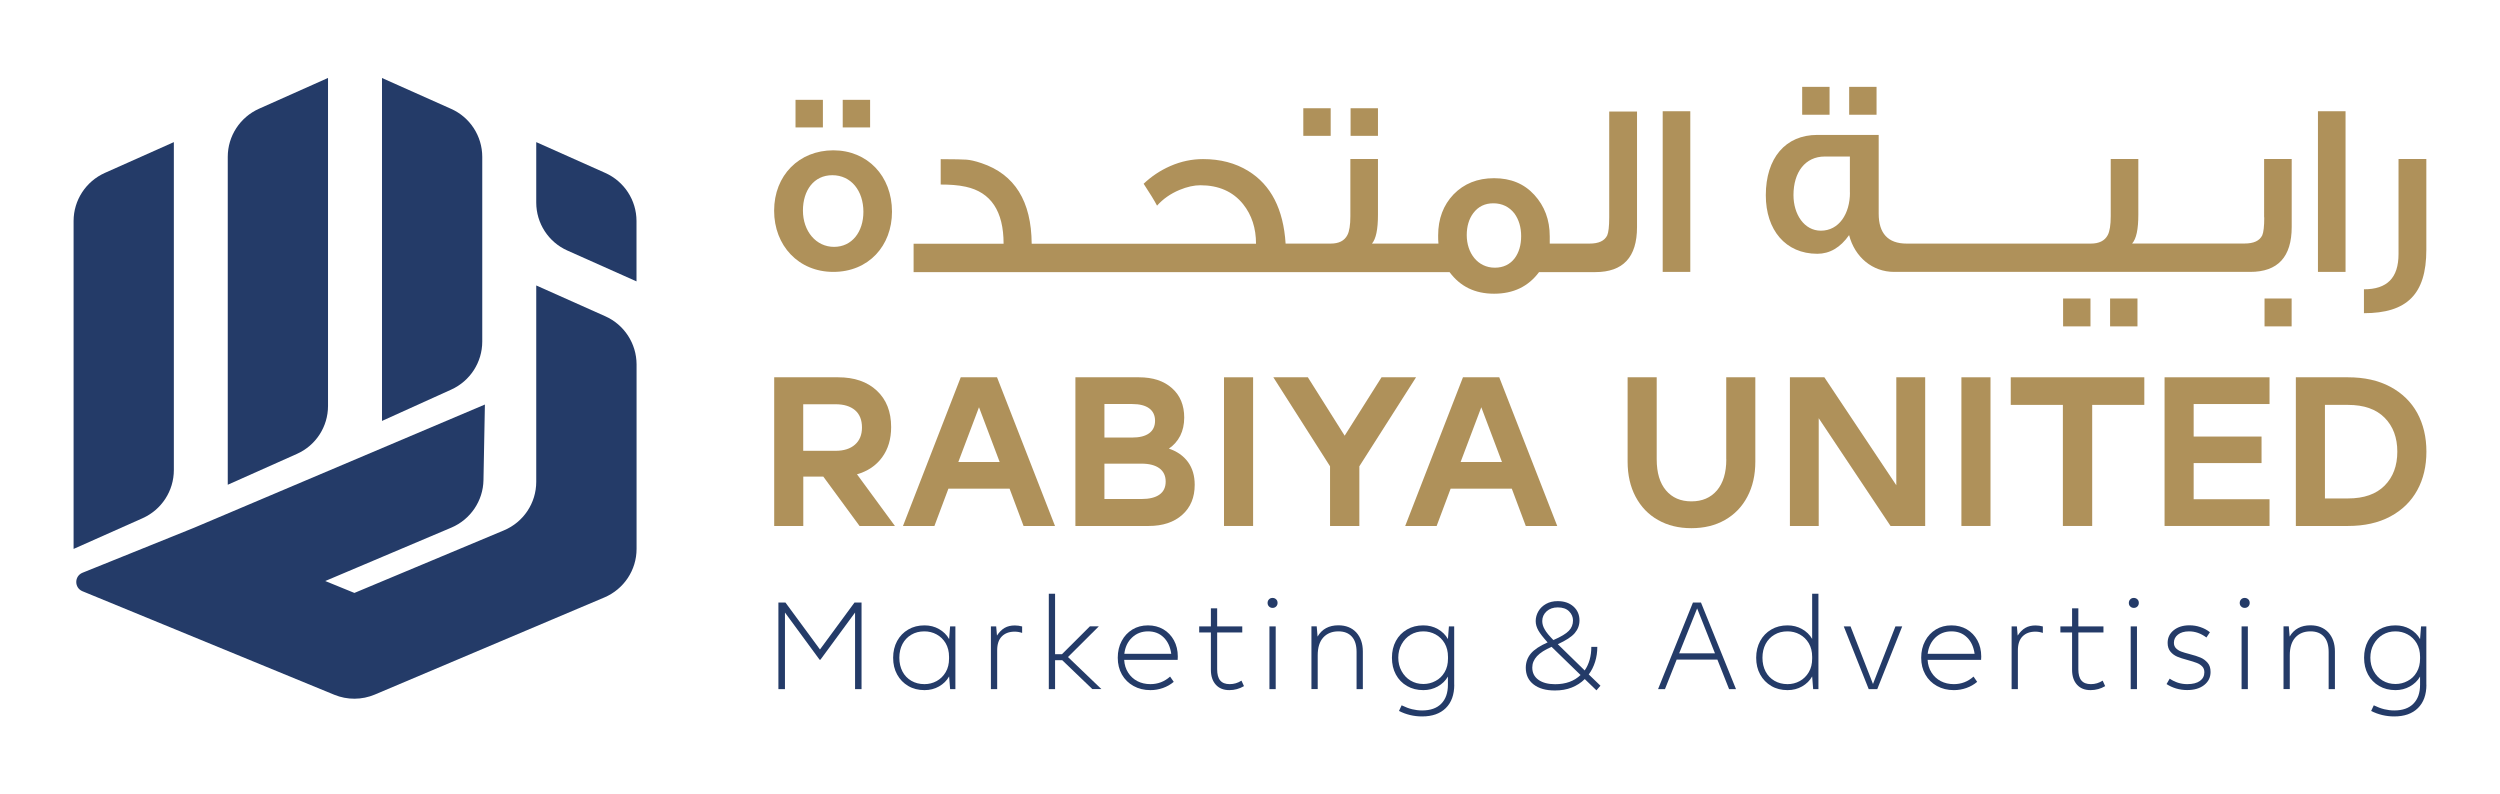 <?xml version="1.0" encoding="utf-8"?>
<!-- Generator: Adobe Illustrator 26.0.1, SVG Export Plug-In . SVG Version: 6.00 Build 0)  -->
<svg version="1.1" id="Layer_1" xmlns="http://www.w3.org/2000/svg" xmlns:xlink="http://www.w3.org/1999/xlink" x="0px" y="0px"
	 viewBox="0 0 350.59 111.41" style="enable-background:new 0 0 350.59 111.41;" xml:space="preserve">
<style type="text/css">
	.st0{fill:#243B68;}
	.st1{fill:#AF915A;}
</style>
<g>
	<g>
		<g>
			<path class="st0" d="M24.38,65.92V19.93l-9.68,4.32c-2.66,1.19-4.38,3.83-4.38,6.74v45.99L20,72.67
				C22.66,71.48,24.38,68.84,24.38,65.92z"/>
			<path class="st0" d="M46,56.93V10.93l-9.68,4.32c-2.66,1.19-4.38,3.83-4.38,6.74v45.99l9.68-4.32C44.29,62.48,46,59.84,46,56.93z
				"/>
			<path class="st0" d="M84.88,44.35l-9.68-4.32v27.54c0,2.98-1.79,5.66-4.54,6.81L49.7,83.15l-4.09-1.67l17.69-7.49
				c2.68-1.14,4.45-3.75,4.5-6.66l0.2-10.6L27.24,74l-15.67,6.32c-1.16,0.47-1.17,2.11-0.01,2.59l35.32,14.52
				c1.82,0.75,3.87,0.74,5.69-0.03l32.19-13.62c2.73-1.16,4.51-3.83,4.51-6.8V66.61V51.09C89.26,48.18,87.54,45.53,84.88,44.35z"/>
			<path class="st0" d="M84.88,24.25l-9.68-4.32v8.47c0,2.91,1.71,5.56,4.38,6.74l9.68,4.32v-8.47
				C89.26,28.08,87.54,25.44,84.88,24.25z"/>
			<path class="st0" d="M67.63,47.9V22c0-2.91-1.71-5.56-4.38-6.74l-9.68-4.32v48.09l9.72-4.4C65.93,53.43,67.63,50.8,67.63,47.9z"
				/>
		</g>
	</g>
	<g>
		<g>
			<path class="st1" d="M116.86,38.13c4.95,0,8.23-3.66,8.23-8.44c0-5.02-3.45-8.61-8.23-8.61c-4.78,0-8.3,3.49-8.3,8.47
				C108.56,34.44,111.98,38.13,116.86,38.13z M116.72,24.57c2.65,0,4.36,2.2,4.36,5.13c0,2.82-1.6,4.92-4.12,4.92
				s-4.36-2.2-4.36-5.09C112.6,26.69,114.14,24.57,116.72,24.57z"/>
			<rect x="111.56" y="14" class="st1" width="3.84" height="3.87"/>
			<rect x="118.18" y="14" class="st1" width="3.84" height="3.87"/>
			<rect x="189.4" y="15.18" class="st1" width="3.84" height="3.87"/>
			<rect x="182.77" y="15.18" class="st1" width="3.84" height="3.87"/>
			<path class="st1" d="M229.58,15.64h-3.91v14.86c0,1.26-0.1,2.09-0.28,2.51c-0.38,0.77-1.19,1.15-2.48,1.15h-2.09h-1.22h-2.27
				v-1.01c0-2.34-0.73-4.25-2.16-5.82c-1.43-1.57-3.31-2.34-5.65-2.34c-2.34,0-4.22,0.77-5.68,2.27c-1.43,1.5-2.16,3.42-2.16,5.75
				c0,0.38,0,0.77,0.04,1.15h-2.62h-1.15h-5.55c0.56-0.66,0.84-1.99,0.84-4.05V22.3h-3.87v8.02c0,1.22-0.14,2.13-0.42,2.65
				c-0.42,0.8-1.19,1.19-2.34,1.19h-2.62h-1.01h-2.69c-0.31-4.85-2.06-8.23-5.23-10.18c-1.81-1.12-3.94-1.67-6.35-1.67
				c-1.53,0-3.07,0.31-4.6,0.98c-1.43,0.63-2.65,1.46-3.73,2.48c0.87,1.33,1.5,2.34,1.88,3.07c0.84-0.94,1.88-1.67,3.14-2.2
				c1.08-0.45,2.06-0.66,2.93-0.66c2.55,0,4.57,0.87,6,2.65c1.22,1.53,1.81,3.38,1.81,5.55h-19.32h-0.84h-5.23h-1.64h-4.43
				c-0.04-5.96-2.37-9.73-7.04-11.3c-0.91-0.31-1.6-0.45-2.09-0.49c-0.49-0.03-1.71-0.07-3.63-0.07v3.56c1.26,0,2.44,0.07,3.52,0.31
				c3.52,0.77,5.3,3.42,5.3,7.99h-12.62v3.98h20.99h1.64h5.23h0.84h26.16h1.01h13.95h1.15h4.19c1.5,2.02,3.56,3.03,6.24,3.03
				c2.72,0,4.81-1.01,6.31-3.03h3.77h1.22h2.89c3.91,0,5.86-2.09,5.86-6.31V15.64z M212.42,36.21c-0.66,0.87-1.6,1.33-2.79,1.33
				c-2.41,0-3.94-2.06-3.94-4.57c0-1.22,0.31-2.27,0.91-3.07c0.7-0.94,1.64-1.39,2.82-1.39c1.22,0,2.23,0.49,2.96,1.43
				c0.63,0.87,0.94,1.95,0.94,3.17C213.32,34.37,213.01,35.41,212.42,36.21z"/>
			<rect x="233.17" y="15.6" class="st1" width="3.87" height="22.53"/>
			<rect x="252.73" y="12.18" class="st1" width="3.84" height="3.91"/>
			<rect x="259.32" y="12.18" class="st1" width="3.84" height="3.91"/>
			<rect x="289.32" y="41.86" class="st1" width="3.84" height="3.91"/>
			<rect x="295.91" y="41.86" class="st1" width="3.84" height="3.91"/>
			<rect x="317.57" y="41.86" class="st1" width="3.8" height="3.91"/>
			<path class="st1" d="M317.53,30.49c0,1.26-0.1,2.09-0.28,2.51c-0.38,0.77-1.19,1.15-2.48,1.15h-2.41h-0.56h-6.24h-0.91h-5.65
				c0.59-0.66,0.87-1.99,0.87-4.05V22.3h-3.87v8.02c0,1.22-0.14,2.13-0.42,2.65c-0.42,0.8-1.22,1.19-2.37,1.19h-2.82h-0.91h-6h-0.8
				h-6.1h-0.8h-5.93h-0.98h-1.5c-2.62,0-3.91-1.46-3.91-4.18V18.92h-8.61c-4.46,0-7.22,3.24-7.22,8.47c0,4.85,2.76,8.2,7.22,8.2
				c1.74,0,3.24-0.87,4.46-2.62c0.8,3.1,3.28,5.16,6.31,5.16h3.24h0.98h5.93h0.8h6.1h0.8h6h0.91h14.26h0.91h6.24h0.56h3.21
				c3.87,0,5.82-2.09,5.82-6.31V22.3h-3.87V30.49z M259.43,27.01c0,2.96-1.53,5.34-4.08,5.34c-2.34,0-3.84-2.3-3.84-4.99
				c0-3.24,1.67-5.41,4.39-5.41h3.52V27.01z"/>
			<rect x="325.06" y="15.6" class="st1" width="3.87" height="22.53"/>
			<path class="st1" d="M336.36,22.3v13.32c0,3.35-1.6,4.95-4.85,4.95v3.35c6,0,8.75-2.62,8.75-8.89V22.3H336.36z"/>
			<path class="st1" d="M123.7,64.14c0.85-1.16,1.27-2.57,1.27-4.25c0-2.16-0.67-3.86-2.01-5.11c-1.34-1.25-3.15-1.87-5.42-1.87
				h-8.97v20.85h4.08v-6.92h2.81l5.08,6.92h4.96l-5.32-7.25C121.67,66.09,122.85,65.3,123.7,64.14z M117.17,63.22h-4.53v-6.53h4.53
				c1.17,0,2.08,0.28,2.73,0.83c0.65,0.55,0.98,1.37,0.98,2.43c0,1.03-0.33,1.83-0.98,2.4C119.25,62.93,118.34,63.22,117.17,63.22z"
				/>
			<path class="st1" d="M134.73,52.91l-8.1,20.85h4.41l1.96-5.23h8.58l1.96,5.23h4.41l-8.13-20.85H134.73z M134.39,64.79l2.9-7.68
				l2.9,7.68H134.39z"/>
			<path class="st1" d="M163.92,62.91c0.68-0.46,1.21-1.06,1.59-1.8c0.37-0.74,0.56-1.59,0.56-2.55c0-1.73-0.57-3.11-1.71-4.12
				c-1.14-1.02-2.68-1.53-4.64-1.53h-8.91v20.85h10.27c1.97,0,3.55-0.52,4.71-1.56c1.17-1.04,1.75-2.44,1.75-4.22
				c0-1.27-0.32-2.34-0.95-3.2C165.96,63.92,165.07,63.3,163.92,62.91z M154.88,56.66h3.9c1.03,0,1.82,0.2,2.37,0.6
				c0.55,0.4,0.83,0.99,0.83,1.75s-0.28,1.35-0.83,1.75c-0.55,0.4-1.34,0.6-2.37,0.6h-3.9V56.66z M162.6,69.36
				c-0.57,0.41-1.42,0.62-2.52,0.62h-5.2v-4.96h5.2c1.09,0,1.92,0.22,2.51,0.65c0.58,0.43,0.88,1.05,0.88,1.86
				S163.18,68.95,162.6,69.36z"/>
			<rect x="171.65" y="52.91" class="st1" width="4.08" height="20.85"/>
			<polygon class="st1" points="193.74,52.91 188.57,61.1 183.41,52.91 178.57,52.91 186.52,65.39 186.52,73.76 190.63,73.76 
				190.63,65.39 198.58,52.91 			"/>
			<path class="st1" d="M205.16,52.91l-8.1,20.85h4.41l1.96-5.23h8.58l1.96,5.23h4.41l-8.13-20.85H205.16z M204.83,64.79l2.9-7.68
				l2.9,7.68H204.83z"/>
			<path class="st1" d="M242.09,64.42c0,1.87-0.44,3.32-1.31,4.35c-0.88,1.03-2.07,1.54-3.58,1.54s-2.7-0.51-3.57-1.54
				c-0.87-1.03-1.3-2.48-1.3-4.35V52.91h-4.08v11.82c0,1.87,0.37,3.52,1.12,4.93c0.75,1.41,1.79,2.5,3.14,3.26
				c1.35,0.77,2.91,1.15,4.68,1.15c1.79,0,3.36-0.38,4.71-1.15c1.35-0.77,2.4-1.85,3.14-3.26c0.75-1.41,1.12-3.05,1.12-4.93V52.91
				h-4.08V64.42z"/>
			<polygon class="st1" points="265.93,68.05 255.84,52.91 251.01,52.91 251.01,73.76 255.05,73.76 255.05,58.65 265.12,73.76 
				269.98,73.76 269.98,52.91 265.93,52.91 			"/>
			<rect x="275.06" y="52.91" class="st1" width="4.08" height="20.85"/>
			<polygon class="st1" points="281.98,56.78 289.29,56.78 289.29,73.76 293.4,73.76 293.4,56.78 300.71,56.78 300.71,52.91 
				281.98,52.91 			"/>
			<polygon class="st1" points="303.55,73.76 318.27,73.76 318.27,70.01 307.63,70.01 307.63,64.94 317.15,64.94 317.15,61.22 
				307.63,61.22 307.63,56.66 318.27,56.66 318.27,52.91 303.55,52.91 			"/>
			<path class="st1" d="M335.21,54.24c-1.66-0.89-3.64-1.33-5.94-1.33h-7.31v20.85h7.31c2.3,0,4.28-0.44,5.94-1.33
				c1.66-0.89,2.92-2.12,3.78-3.69c0.86-1.57,1.28-3.37,1.28-5.41s-0.43-3.84-1.28-5.41C338.13,56.36,336.87,55.13,335.21,54.24z
				 M334.41,68.1c-1.19,1.2-2.9,1.8-5.14,1.8h-3.23V56.78h3.23c2.24,0,3.95,0.6,5.14,1.8c1.19,1.2,1.78,2.79,1.78,4.76
				C336.19,65.31,335.6,66.9,334.41,68.1z"/>
		</g>
		<g>
			<path class="st0" d="M120.83,96.64h-0.92V85.9l-4.86,6.62h-0.11l-4.86-6.62v10.74h-0.92V84.5h0.99l4.84,6.58l4.84-6.58h0.99
				V96.64z"/>
			<path class="st0" d="M133.98,96.64h-0.74l-0.14-1.78c-0.33,0.59-0.8,1.05-1.41,1.4c-0.61,0.35-1.29,0.52-2.04,0.52
				c-0.86,0-1.62-0.19-2.28-0.58c-0.66-0.39-1.18-0.92-1.56-1.61c-0.38-0.69-0.56-1.47-0.56-2.35c0-0.88,0.19-1.66,0.56-2.35
				c0.38-0.69,0.89-1.22,1.56-1.61c0.66-0.39,1.42-0.58,2.28-0.58c0.75,0,1.43,0.17,2.04,0.52c0.61,0.35,1.08,0.81,1.41,1.4
				l0.14-1.78h0.74V96.64z M132.62,94.26c0.32-0.54,0.47-1.17,0.47-1.9v-0.25c0-0.73-0.16-1.36-0.47-1.9
				c-0.32-0.54-0.74-0.95-1.27-1.24c-0.53-0.29-1.1-0.43-1.71-0.43c-0.69,0-1.31,0.15-1.84,0.47c-0.53,0.31-0.95,0.75-1.24,1.3
				s-0.44,1.2-0.44,1.93c0,0.73,0.15,1.37,0.44,1.93c0.29,0.56,0.71,0.99,1.24,1.3c0.53,0.31,1.15,0.47,1.84,0.47
				c0.61,0,1.18-0.14,1.71-0.43C131.88,95.22,132.3,94.8,132.62,94.26z"/>
			<path class="st0" d="M143.35,88.76c-0.35-0.12-0.7-0.18-1.06-0.18c-0.75,0-1.35,0.22-1.79,0.66c-0.44,0.44-0.66,1.09-0.66,1.96
				v5.44h-0.88v-8.8h0.74l0.11,1.29c0.32-0.49,0.68-0.85,1.08-1.08s0.88-0.34,1.43-0.34c0.33,0,0.67,0.05,1.02,0.14V88.76z"/>
			<path class="st0" d="M147.96,92.59v4.05h-0.88V83.26h0.88v8.48h0.97l3.92-3.91h1.25l-4.33,4.31l4.68,4.49h-1.27l-4.22-4.05
				H147.96z"/>
			<path class="st0" d="M157.65,92.54c0.04,0.67,0.22,1.26,0.55,1.78c0.33,0.52,0.76,0.92,1.3,1.2c0.54,0.28,1.15,0.42,1.83,0.42
				c1.04,0,1.97-0.35,2.76-1.06l0.51,0.74c-0.45,0.38-0.95,0.66-1.51,0.86c-0.56,0.2-1.15,0.3-1.76,0.3c-0.88,0-1.67-0.19-2.37-0.58
				c-0.7-0.39-1.24-0.92-1.63-1.61c-0.39-0.69-0.58-1.47-0.58-2.35c0-0.88,0.18-1.66,0.55-2.35c0.36-0.69,0.87-1.22,1.5-1.61
				c0.64-0.39,1.37-0.58,2.19-0.58c0.8,0,1.51,0.18,2.15,0.55c0.63,0.37,1.13,0.89,1.49,1.55c0.36,0.66,0.54,1.42,0.54,2.26
				c0,0.21-0.01,0.37-0.02,0.48H157.65z M157.67,91.69h6.58c-0.13-0.96-0.48-1.73-1.06-2.3c-0.58-0.57-1.31-0.85-2.19-0.85
				c-0.89,0-1.64,0.29-2.25,0.87C158.13,90,157.78,90.76,157.67,91.69z"/>
			<path class="st0" d="M172.4,96.78c-0.81,0-1.44-0.25-1.9-0.76c-0.46-0.51-0.69-1.2-0.69-2.09v-5.24h-1.64v-0.85h1.64v-2.53h0.88
				v2.53h3.52v0.85h-3.52v5.17c0,0.7,0.14,1.23,0.43,1.57c0.29,0.34,0.73,0.51,1.33,0.51c0.59,0,1.14-0.16,1.65-0.49l0.35,0.77
				C173.82,96.59,173.14,96.78,172.4,96.78z"/>
			<path class="st0" d="M177.76,84.55c0-0.2,0.07-0.37,0.2-0.5c0.13-0.14,0.3-0.2,0.5-0.2c0.2,0,0.37,0.07,0.5,0.2
				c0.14,0.13,0.2,0.3,0.2,0.5c0,0.2-0.07,0.37-0.2,0.5c-0.13,0.13-0.3,0.2-0.5,0.2c-0.2,0-0.37-0.07-0.5-0.2
				C177.83,84.92,177.76,84.75,177.76,84.55z M178.9,96.64h-0.88v-8.8h0.88V96.64z"/>
			<path class="st0" d="M191.12,91.36v5.28h-0.88v-5.21c0-0.95-0.22-1.67-0.67-2.16c-0.45-0.49-1.07-0.73-1.88-0.73
				c-0.89,0-1.6,0.29-2.12,0.86c-0.52,0.57-0.78,1.41-0.78,2.5v4.73h-0.88v-8.8h0.74l0.12,1.44c0.62-1.06,1.6-1.58,2.92-1.58
				c1.04,0,1.88,0.33,2.5,0.99C190.81,89.36,191.12,90.25,191.12,91.36z"/>
			<path class="st0" d="M203.94,96.02c0,1.41-0.4,2.5-1.19,3.28c-0.79,0.78-1.9,1.17-3.32,1.17c-1.16,0-2.24-0.26-3.24-0.77
				l0.37-0.79c0.53,0.26,1.02,0.44,1.47,0.55c0.45,0.11,0.92,0.17,1.4,0.17c1.16,0,2.06-0.31,2.68-0.94
				c0.63-0.63,0.94-1.52,0.94-2.67v-1.14c-0.34,0.59-0.82,1.05-1.43,1.39s-1.28,0.51-2.02,0.51c-0.86,0-1.62-0.19-2.29-0.58
				c-0.67-0.39-1.19-0.92-1.56-1.61c-0.37-0.69-0.55-1.47-0.55-2.35c0-0.88,0.18-1.66,0.55-2.35c0.37-0.69,0.89-1.22,1.56-1.61
				c0.67-0.39,1.43-0.58,2.29-0.58c0.75,0,1.43,0.17,2.04,0.52c0.61,0.35,1.08,0.81,1.41,1.4l0.14-1.78h0.74V96.02z M202.59,94.26
				c0.32-0.54,0.47-1.17,0.47-1.9v-0.25c0-0.73-0.16-1.36-0.47-1.9c-0.32-0.54-0.74-0.95-1.27-1.24c-0.53-0.29-1.1-0.43-1.71-0.43
				c-0.67,0-1.27,0.16-1.8,0.48c-0.53,0.32-0.95,0.77-1.26,1.33c-0.31,0.56-0.46,1.19-0.46,1.88c0,0.69,0.15,1.32,0.46,1.88
				c0.31,0.56,0.72,1.01,1.26,1.33c0.53,0.32,1.14,0.48,1.8,0.48c0.61,0,1.18-0.14,1.71-0.43C201.85,95.22,202.27,94.8,202.59,94.26
				z"/>
			<path class="st0" d="M222.24,95.23c-0.52,0.52-1.13,0.91-1.83,1.19s-1.49,0.41-2.36,0.41c-1.27,0-2.26-0.28-2.99-0.85
				c-0.73-0.57-1.09-1.35-1.09-2.33c0-0.77,0.24-1.44,0.71-2c0.47-0.56,1.26-1.08,2.35-1.56c-0.62-0.69-1.06-1.25-1.3-1.68
				s-0.37-0.86-0.37-1.31c0-0.49,0.13-0.95,0.38-1.38c0.25-0.43,0.61-0.77,1.07-1.03c0.46-0.26,1.01-0.39,1.63-0.39
				c0.92,0,1.65,0.25,2.22,0.76c0.56,0.5,0.84,1.16,0.84,1.95c0,0.66-0.22,1.25-0.66,1.77c-0.44,0.52-1.24,1.04-2.38,1.56l3.77,3.68
				c0.62-0.9,0.93-2.01,0.93-3.31H224c0,0.74-0.1,1.44-0.31,2.1c-0.21,0.66-0.5,1.25-0.89,1.77l1.64,1.58l-0.56,0.65L222.24,95.23z
				 M217.68,90.8l-0.09-0.09c-0.93,0.4-1.61,0.84-2.05,1.31c-0.44,0.48-0.66,1.01-0.66,1.59c0,0.74,0.29,1.31,0.86,1.72
				c0.57,0.41,1.36,0.62,2.34,0.62c1.49,0,2.68-0.43,3.57-1.29L217.68,90.8z M217.84,89.76l0.04-0.02c1.03-0.45,1.74-0.87,2.13-1.28
				c0.39-0.4,0.58-0.89,0.58-1.45c0-0.48-0.18-0.91-0.55-1.28c-0.37-0.37-0.9-0.55-1.59-0.55c-0.63,0-1.15,0.18-1.56,0.55
				c-0.4,0.37-0.61,0.82-0.61,1.36c0,0.39,0.11,0.78,0.34,1.17C216.84,88.67,217.25,89.16,217.84,89.76z"/>
			<path class="st0" d="M235.13,92.5l-1.64,4.14h-0.97l4.89-12.14h1.13l4.91,12.14h-0.97l-1.64-4.14H235.13z M238,85.32l-2.52,6.3
				h5.02L238,85.32z"/>
			<path class="st0" d="M255.01,96.64h-0.74l-0.14-1.78c-0.33,0.59-0.8,1.05-1.41,1.4c-0.61,0.35-1.29,0.52-2.04,0.52
				c-0.86,0-1.62-0.19-2.28-0.58c-0.66-0.39-1.18-0.92-1.56-1.61c-0.38-0.69-0.56-1.47-0.56-2.35c0-0.88,0.19-1.66,0.56-2.35
				c0.38-0.69,0.89-1.22,1.56-1.61c0.66-0.39,1.42-0.58,2.28-0.58c0.74,0,1.41,0.17,2.02,0.51c0.61,0.34,1.09,0.8,1.43,1.39v-6.34
				h0.88V96.64z M253.66,94.26c0.32-0.54,0.47-1.17,0.47-1.9v-0.25c0-0.73-0.16-1.36-0.47-1.9c-0.32-0.54-0.74-0.95-1.27-1.24
				c-0.53-0.29-1.1-0.43-1.71-0.43c-0.69,0-1.31,0.15-1.84,0.47c-0.53,0.31-0.95,0.75-1.24,1.3c-0.29,0.56-0.44,1.2-0.44,1.93
				c0,0.73,0.15,1.37,0.44,1.93c0.29,0.56,0.71,0.99,1.24,1.3c0.53,0.31,1.15,0.47,1.84,0.47c0.61,0,1.18-0.14,1.71-0.43
				C252.92,95.22,253.34,94.8,253.66,94.26z"/>
			<path class="st0" d="M263.26,96.64h-1.2l-3.5-8.8h0.95l3.15,8.08l3.15-8.08h0.95L263.26,96.64z"/>
			<path class="st0" d="M270.32,92.54c0.04,0.67,0.22,1.26,0.55,1.78c0.33,0.52,0.76,0.92,1.3,1.2c0.54,0.28,1.15,0.42,1.83,0.42
				c1.04,0,1.97-0.35,2.76-1.06l0.51,0.74c-0.45,0.38-0.95,0.66-1.51,0.86c-0.56,0.2-1.15,0.3-1.76,0.3c-0.88,0-1.67-0.19-2.37-0.58
				c-0.7-0.39-1.24-0.92-1.63-1.61c-0.39-0.69-0.58-1.47-0.58-2.35c0-0.88,0.18-1.66,0.55-2.35c0.36-0.69,0.87-1.22,1.5-1.61
				c0.64-0.39,1.37-0.58,2.19-0.58c0.8,0,1.51,0.18,2.15,0.55c0.63,0.37,1.13,0.89,1.49,1.55c0.36,0.66,0.54,1.42,0.54,2.26
				c0,0.21-0.01,0.37-0.02,0.48H270.32z M270.33,91.69h6.58c-0.13-0.96-0.48-1.73-1.06-2.3c-0.58-0.57-1.31-0.85-2.19-0.85
				c-0.89,0-1.64,0.29-2.25,0.87C270.8,90,270.44,90.76,270.33,91.69z"/>
			<path class="st0" d="M286.49,88.76c-0.35-0.12-0.7-0.18-1.06-0.18c-0.75,0-1.35,0.22-1.79,0.66c-0.44,0.44-0.66,1.09-0.66,1.96
				v5.44h-0.88v-8.8h0.74l0.11,1.29c0.32-0.49,0.68-0.85,1.08-1.08s0.88-0.34,1.43-0.34c0.33,0,0.67,0.05,1.02,0.14V88.76z"/>
			<path class="st0" d="M293.17,96.78c-0.81,0-1.44-0.25-1.9-0.76c-0.46-0.51-0.69-1.2-0.69-2.09v-5.24h-1.64v-0.85h1.64v-2.53h0.88
				v2.53h3.52v0.85h-3.52v5.17c0,0.7,0.14,1.23,0.43,1.57c0.29,0.34,0.73,0.51,1.33,0.51c0.59,0,1.14-0.16,1.65-0.49l0.35,0.77
				C294.6,96.59,293.91,96.78,293.17,96.78z"/>
			<path class="st0" d="M298.54,84.55c0-0.2,0.07-0.37,0.2-0.5c0.13-0.14,0.3-0.2,0.5-0.2s0.37,0.07,0.5,0.2
				c0.14,0.13,0.2,0.3,0.2,0.5c0,0.2-0.07,0.37-0.2,0.5c-0.13,0.13-0.3,0.2-0.5,0.2s-0.37-0.07-0.5-0.2
				C298.6,84.92,298.54,84.75,298.54,84.55z M299.68,96.64h-0.88v-8.8h0.88V96.64z"/>
			<path class="st0" d="M306.73,95.94c0.77,0,1.37-0.15,1.78-0.45c0.41-0.3,0.62-0.7,0.62-1.21c0-0.34-0.1-0.62-0.31-0.83
				c-0.21-0.21-0.46-0.38-0.77-0.49c-0.31-0.12-0.72-0.25-1.23-0.39c-0.62-0.16-1.12-0.33-1.49-0.48c-0.37-0.16-0.69-0.39-0.95-0.7
				c-0.26-0.31-0.4-0.72-0.4-1.23c0-0.73,0.28-1.32,0.85-1.78c0.57-0.46,1.31-0.69,2.21-0.69c0.53,0,1.04,0.08,1.53,0.25
				c0.49,0.16,0.94,0.4,1.34,0.72l-0.49,0.74c-0.76-0.57-1.57-0.86-2.43-0.86c-0.66,0-1.18,0.15-1.56,0.45
				c-0.38,0.3-0.57,0.68-0.57,1.15c0,0.32,0.1,0.57,0.29,0.77c0.19,0.19,0.44,0.35,0.73,0.46c0.29,0.11,0.69,0.23,1.2,0.36
				c0.63,0.16,1.14,0.33,1.52,0.49c0.38,0.16,0.71,0.41,0.99,0.73c0.28,0.32,0.41,0.75,0.41,1.29c0,0.75-0.3,1.36-0.9,1.83
				c-0.6,0.47-1.39,0.7-2.38,0.7c-0.53,0-1.04-0.07-1.55-0.22c-0.5-0.15-0.95-0.36-1.34-0.62l0.44-0.76
				C305.02,95.68,305.83,95.94,306.73,95.94z"/>
			<path class="st0" d="M314.09,84.55c0-0.2,0.07-0.37,0.2-0.5c0.13-0.14,0.3-0.2,0.5-0.2c0.2,0,0.37,0.07,0.5,0.2
				c0.14,0.13,0.2,0.3,0.2,0.5c0,0.2-0.07,0.37-0.2,0.5c-0.13,0.13-0.3,0.2-0.5,0.2c-0.2,0-0.37-0.07-0.5-0.2
				C314.15,84.92,314.09,84.75,314.09,84.55z M315.23,96.64h-0.88v-8.8h0.88V96.64z"/>
			<path class="st0" d="M327.44,91.36v5.28h-0.88v-5.21c0-0.95-0.22-1.67-0.67-2.16c-0.45-0.49-1.07-0.73-1.88-0.73
				c-0.89,0-1.6,0.29-2.12,0.86c-0.52,0.57-0.78,1.41-0.78,2.5v4.73h-0.88v-8.8h0.74l0.12,1.44c0.62-1.06,1.6-1.58,2.92-1.58
				c1.04,0,1.88,0.33,2.5,0.99C327.13,89.36,327.44,90.25,327.44,91.36z"/>
			<path class="st0" d="M340.27,96.02c0,1.41-0.4,2.5-1.19,3.28c-0.79,0.78-1.9,1.17-3.32,1.17c-1.16,0-2.24-0.26-3.24-0.77
				l0.37-0.79c0.53,0.26,1.02,0.44,1.47,0.55c0.45,0.11,0.92,0.17,1.4,0.17c1.16,0,2.06-0.31,2.68-0.94
				c0.63-0.63,0.94-1.52,0.94-2.67v-1.14c-0.34,0.59-0.82,1.05-1.43,1.39s-1.28,0.51-2.02,0.51c-0.86,0-1.62-0.19-2.29-0.58
				c-0.67-0.39-1.19-0.92-1.56-1.61c-0.37-0.69-0.55-1.47-0.55-2.35c0-0.88,0.18-1.66,0.55-2.35s0.89-1.22,1.56-1.61
				c0.67-0.39,1.43-0.58,2.29-0.58c0.75,0,1.43,0.17,2.04,0.52c0.61,0.35,1.08,0.81,1.41,1.4l0.14-1.78h0.74V96.02z M338.91,94.26
				c0.32-0.54,0.47-1.17,0.47-1.9v-0.25c0-0.73-0.16-1.36-0.47-1.9c-0.32-0.54-0.74-0.95-1.27-1.24c-0.53-0.29-1.1-0.43-1.71-0.43
				c-0.67,0-1.27,0.16-1.8,0.48c-0.53,0.32-0.95,0.77-1.26,1.33c-0.31,0.56-0.46,1.19-0.46,1.88c0,0.69,0.15,1.32,0.46,1.88
				c0.31,0.56,0.72,1.01,1.26,1.33c0.53,0.32,1.14,0.48,1.8,0.48c0.61,0,1.18-0.14,1.71-0.43C338.17,95.22,338.6,94.8,338.91,94.26z
				"/>
		</g>
	</g>
</g>
</svg>
